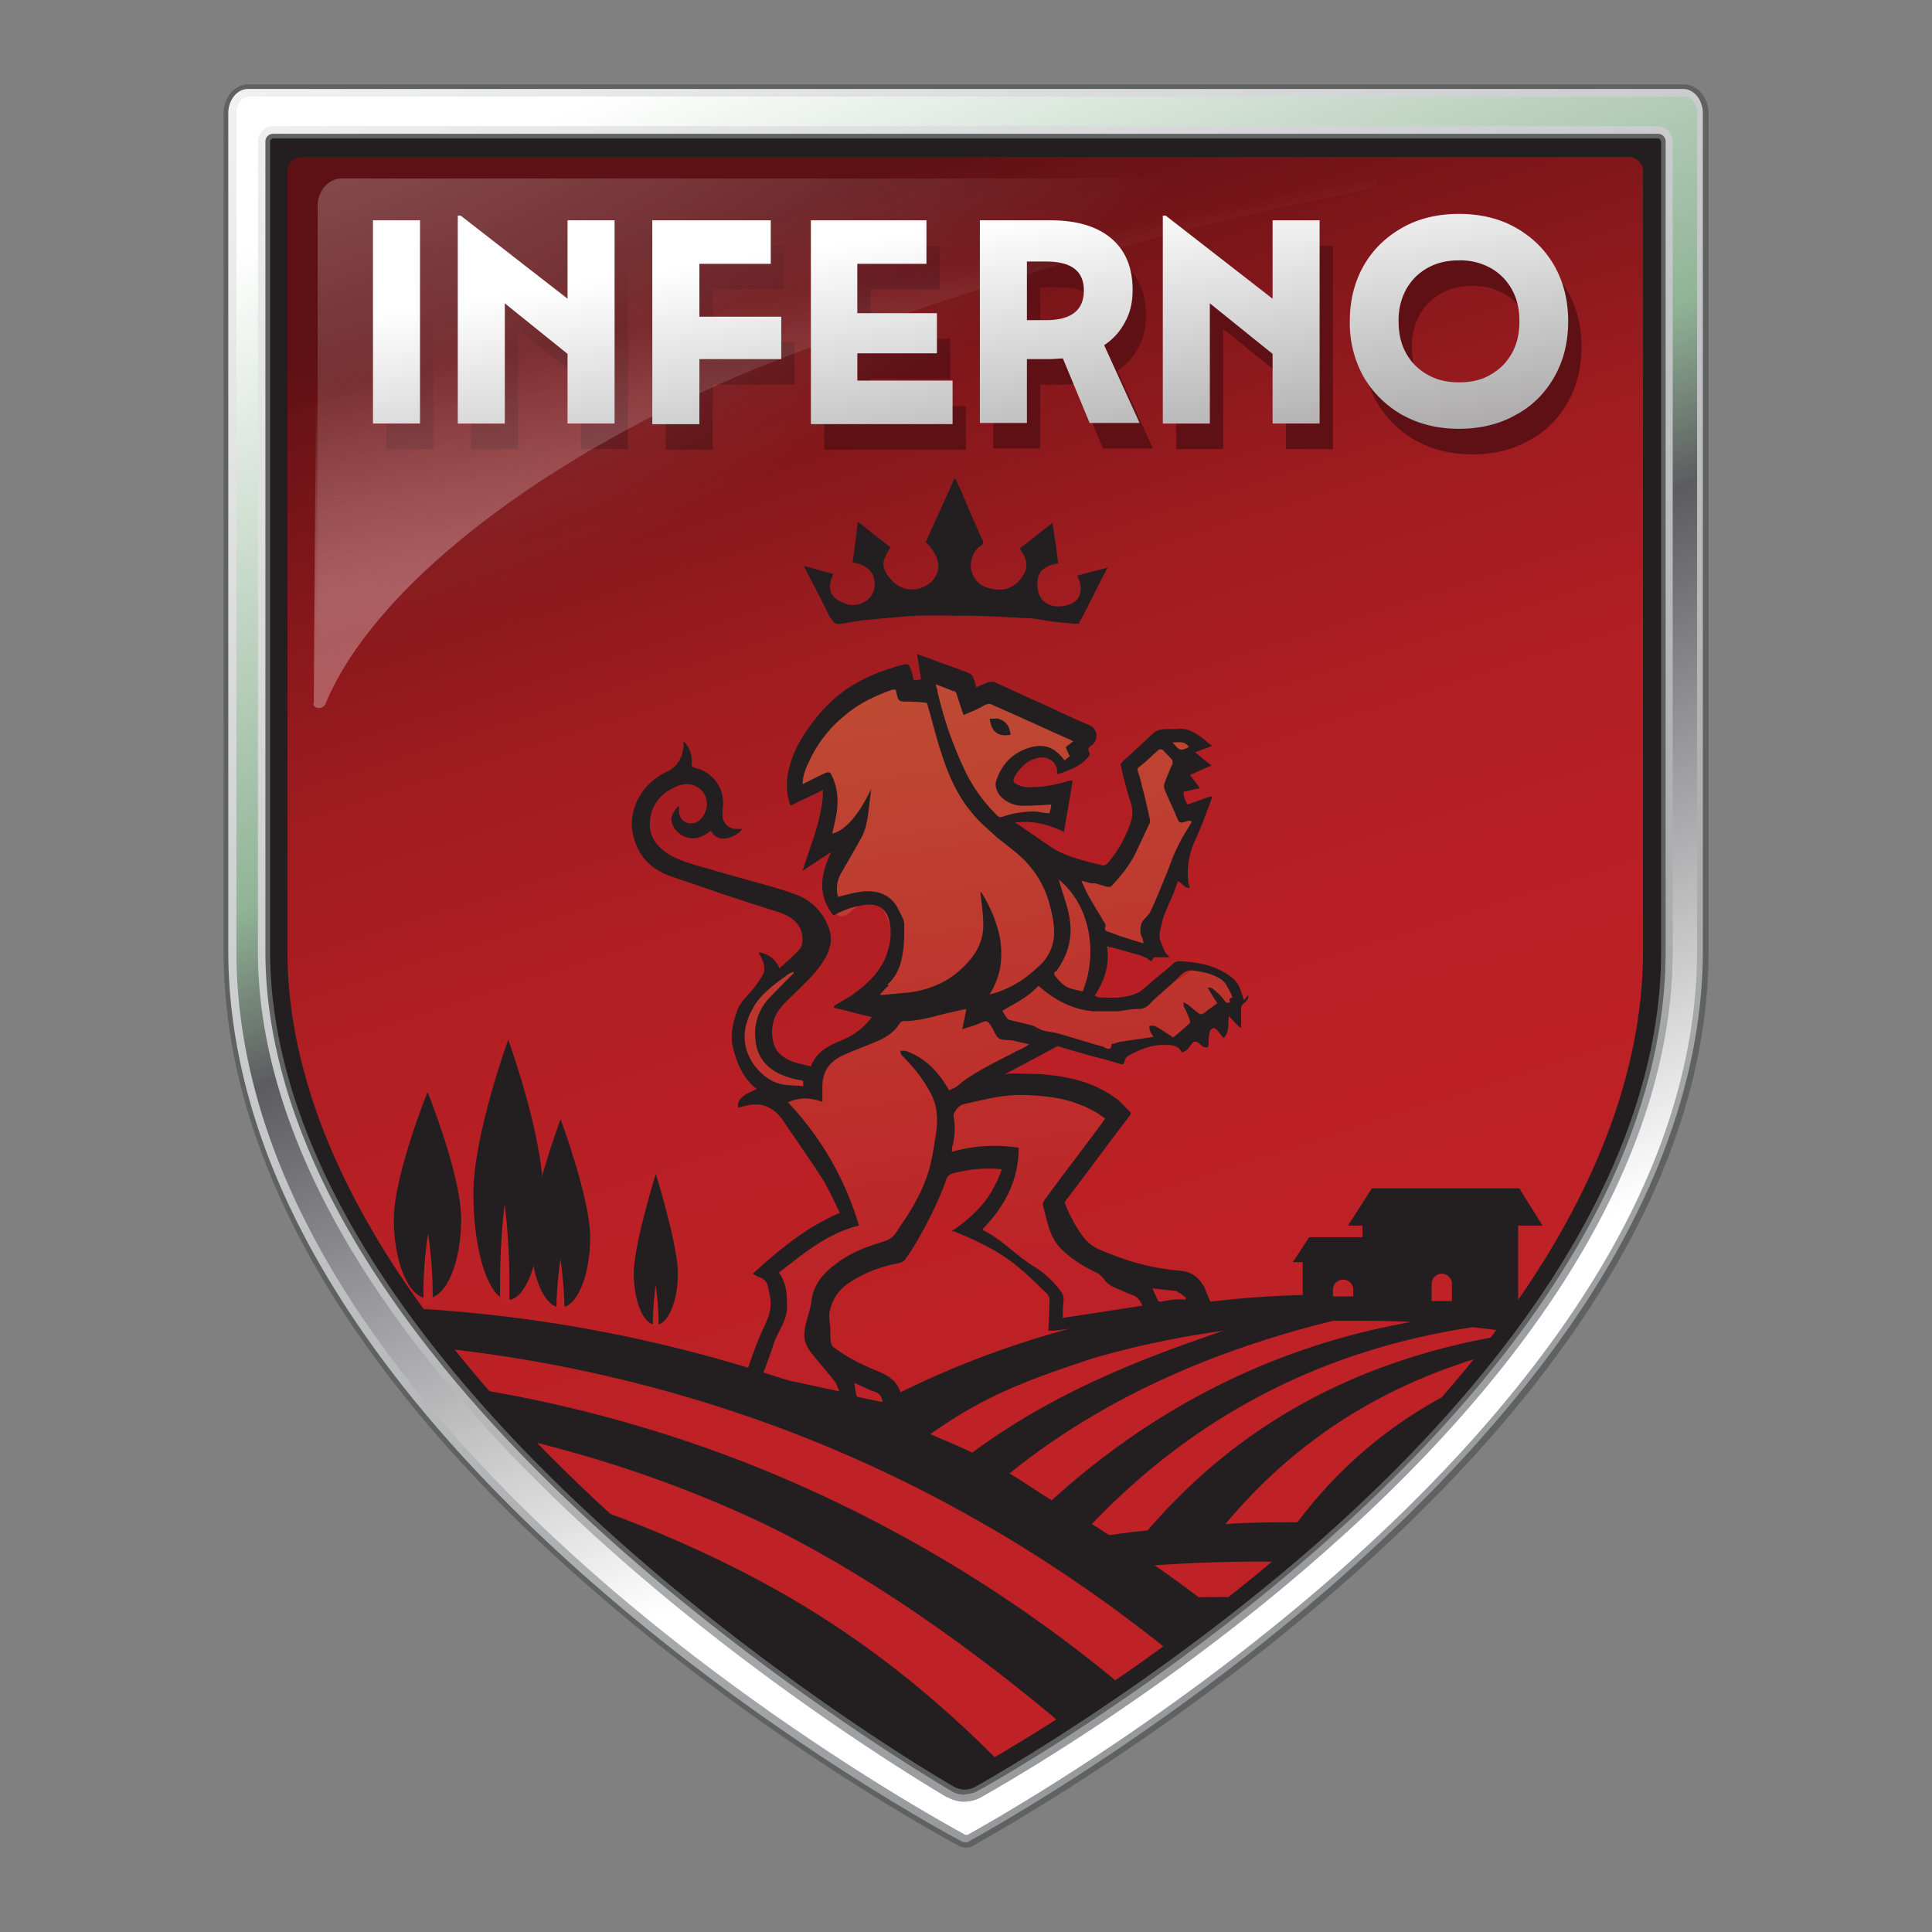<svg width="38" height="38" viewBox="0 0 38 38" fill="none" xmlns="http://www.w3.org/2000/svg"><rect x="0" y="0" width="38" height="38" fill="#808080" stroke="none"/><path d="M33.184 18.84V2.916c0-.331-.24-.605-.525-.605H5.369c-.285 0-.525.274-.525.605V18.84c0 9.675 14.016 17.065 14.016 17.065a.279.279 0 0 0 .297 0s14.027-7.527 14.027-17.066Z" fill="url(#paint0_linear_54_51313)"/><path d="M7.598 4.835h.925v3.998h-.925V4.835Zm1.667-.091h.058l2.101 1.633V4.835h.926v3.998h-.926v-1.37l-1.233-.994v2.364h-.926v-4.09Zm3.827.091h2.33v.857h-1.405v1.04h1.611v.833h-1.61v1.28h-.926v-4.01Zm3.118 0h2.274v.857h-1.36v.97h1.565v.789h-1.565v.537h1.874v.857H16.21v-4.01Zm3.325 0h1.382c.514 0 .914.114 1.2.354.285.24.422.583.422 1.017 0 .24-.046.445-.149.628a1.205 1.205 0 0 1-.41.457l.696 1.53h-.982l-.526-1.267c-.091 0-.183.011-.274.011h-.434v1.257h-.925V4.824v.011ZM20.837 6.8c.491 0 .742-.194.742-.583 0-.388-.251-.57-.742-.57h-.377V6.8h.377Zm2.296-2.056h.057l2.102 1.633V4.835h.925v3.998h-.925v-1.37l-1.234-.994v2.364h-.925v-4.09Zm3.952 3.175a2.17 2.17 0 0 1-.274-1.096c0-.412.091-.777.274-1.097.183-.32.434-.56.754-.742.32-.183.697-.275 1.12-.275.422 0 .8.092 1.119.275.32.182.571.422.754.742.183.32.274.685.274 1.097 0 .41-.091.776-.274 1.096-.183.32-.434.571-.754.743-.32.183-.697.274-1.12.274-.422 0-.788-.091-1.119-.274a2.043 2.043 0 0 1-.754-.743Zm2.913-.468c.103-.183.148-.388.148-.628s-.045-.446-.148-.629a1.075 1.075 0 0 0-.423-.422 1.233 1.233 0 0 0-.616-.149c-.229 0-.435.046-.617.149-.183.103-.32.24-.423.422a1.247 1.247 0 0 0-.149.629c0 .24.046.445.149.628s.24.32.423.423c.182.102.377.148.617.148s.445-.046.616-.148c.183-.103.32-.24.423-.423Z" fill="#5E1014"/><path d="M18.953 35.62c-.034-.023-3.564-1.897-7.048-4.924-2.033-1.77-3.655-3.598-4.82-5.403-1.44-2.25-2.17-4.49-2.17-6.66V2.54c0-.172.113-.32.239-.32h27.632c.126 0 .24.148.24.32v16.095c0 2.136-.731 4.363-2.17 6.602-1.166 1.805-2.788 3.632-4.821 5.414-3.484 3.05-7.025 4.958-7.06 4.98l-.022-.01Zm-.343-.732a.69.69 0 0 0 .331.092.689.689 0 0 0 .332-.092c.137-.08 3.404-1.884 6.636-4.729 4.375-3.85 6.683-7.836 6.683-11.525V3.064a.283.283 0 0 0-.286-.286H5.622a.283.283 0 0 0-.285.286v15.57c0 3.54 2.307 7.482 6.66 11.388 3.22 2.89 6.476 4.786 6.613 4.866Z" fill="#831922"/><path d="M16.78 11.689c4.923-2.673 10.326-3.107 14.564-1.577V4.047c0-.297-.205-.537-.468-.537H6.716c-.25 0-.468.24-.468.537v14.107c0 1.725.503 3.37 1.314 4.9 1.028-4.386 4.317-8.681 9.23-11.365h-.012Z" fill="url(#paint1_radial_54_51313)"/><path d="m21.122 14.453-1.656-.811-.491.206-.08-.377-.662-.229v.4l-.457-.046-.309-.285-1.405.902s-.583.937-.525 1.302c.057.366.674-.091.674-.091l-.172 1.37.491-.25s-.457.845-.16 1.336c.297.491.526-.457.914-.08.389.377.229 1.21.229 1.21l-.754.777.88.24-.903.56-.651.514-.434.023-.56-.308-.08-.514.263-.64.662-.868-.833.525-.514.64-.126.651.4.651.422.354.126.229s.331.377.662 1.028c.332.65.606 1.176.606 1.176s-.64.377-1.051.617c-.411.24-.56.4-.56.4s.309.331.286.651c-.023.32-.663 1.542-.663 1.542l3.039.754-.172-.663-1.005-.502a.64.64 0 0 1-.354-.48l-.057-.32a.522.522 0 0 1 .126-.422l.41-.526 1.029-.343.811-1.816 1.256-.125s.275.08-.125.685c-.4.605-.686.731-.686.731s.526.057 1.051.537c.526.48.732.868.732.868v.548l2.912-.49-.377-.435-.89-.126c-.252-.034-.732-.102-.926-.274l-.742-1.153 1.222-1.76-1.302-.605-1.234-.046 1.302-.834 1.28.355.708-.286h.754l.914-.754-.092-.48-.73-.285-.755.514-1.153.331-.138-.08c-.08-.046-.114-.057-.091-.148l.229-1.166 1.016.24.08-.537.971-2.227-.377.114-.274-.502.285-.743.343-.126-.457-.217c-.16-.022-.57.16-.685.275l-.32.32.16 1.13-.663 1.063-1.382-.606-.605-.514 1.05.023.035-.56h-1.017l-.023-.377a.333.333 0 0 1 .309-.354l.468-.034.343.354.411-.228-.125-.24.182-.206-.228-.057h-.012Z" fill="url(#paint2_linear_54_51313)"/><path d="M24.468 19.674c-.045-.114-.068-.24-.137-.343a.53.53 0 0 0-.114-.114 1.363 1.363 0 0 0-.502-.24 2.326 2.326 0 0 0-.503-.069c-.034 0-.091 0-.126.035-.171.16-.377.308-.548.468-.057.046-.114.103-.183.126-.24.103-.491.091-.742.08-.023 0-.046-.012-.08-.035.194-.297.297-.616.24-.97.045.01.068.022.09.022.184.046.355.103.538.149.057.011.114.045.16.068.023.012.045.035.08.057.023-.022.034-.057.057-.08h.308s-.08-.08-.103-.125c-.034-.08-.068-.16-.091-.24a.435.435 0 0 1 .011-.171c.023-.092.035-.183.069-.275.046-.125.103-.25.16-.377.046-.102.08-.205.114-.308.091.034.126.149.24.126-.011-.034-.034-.069-.034-.114a1.536 1.536 0 0 1 .16-.869c.102-.228.183-.457.274-.696.011-.035.023-.057.034-.092 0 0-.023-.023-.034-.023-.091.035-.172.058-.252.092-.068.023-.136.045-.194.068a.411.411 0 0 1-.08-.251c.115-.023.206-.046.32-.069-.068-.102-.137-.182-.194-.262.137-.057.274-.126.423-.183-.114-.091-.217-.171-.32-.263.114-.045.217-.08.331-.125-.057-.046-.091-.069-.125-.103-.172-.137-.343-.263-.583-.229h-.172c-.102 0-.194.012-.274.08-.205.194-.422.389-.628.583-.011.011-.023.045-.011.068.057.24.114.48.194.72a.644.644 0 0 1 0 .388c-.103.286-.24.549-.446.789-.034.045-.091.068-.148.045-.069-.023-.149-.034-.229-.057-.25-.068-.502-.137-.73-.285-.24-.16-.48-.332-.72-.492.331-.045.65.035.96.183.056-.343.113-.662.17-1.005h-.068c-.263.08-.537.137-.822.126a.428.428 0 0 1-.206-.057c-.069-.023-.091-.08-.046-.149.103-.171.24-.32.446-.366.183-.045.342.046.388.217 0 .035 0 .069.012.103.057-.023.102-.034.16-.057.137-.057.285-.114.388-.228.034-.046.114-.08.068-.16-.022-.046-.011-.08.035-.114.171-.103.137-.343-.035-.412-.25-.103-.49-.217-.73-.33l-1.131-.515c-.035-.011-.08 0-.115 0l-.24.103c-.022-.069-.034-.137-.068-.206-.012-.034-.046-.057-.069-.068a9.698 9.698 0 0 0-.525-.194c-.16-.058-.331-.126-.503-.183.023.148.046.285.069.422 0 .035.023.08-.023.08s-.114.046-.126-.045a.798.798 0 0 0-.068-.217c0-.023-.046-.046-.057-.046-.103.023-.206.046-.297.08-.56.171-1.051.457-1.428.914-.217.262-.411.537-.526.856-.114.309-.148.617-.034.937.206-.103.411-.194.64-.308-.012.57-.24 1.062-.4 1.588.194-.126.377-.252.56-.366-.206.434-.274.845.045 1.245.195-.103.4-.183.617-.206.217-.034.4.046.468.263.08.274.035.537-.068.788-.137.309-.377.526-.651.72-.114.08-.24.137-.354.217v.034c.251.057.491.126.742.183-.023.034-.057.069-.08.103-.148.16-.32.274-.514.354-.251.103-.49.217-.605.514-.126-.034-.251-.057-.377-.103-.16-.068-.309-.171-.354-.354a.8.8 0 0 1 0-.434c.046-.183.171-.308.297-.434.251-.251.525-.48.708-.788.103-.183.16-.377.091-.583a1.088 1.088 0 0 0-.72-.708c-.353-.126-.73-.217-1.084-.32-.252-.068-.503-.148-.766-.217-.228-.068-.457-.137-.65-.274-.184-.137-.31-.308-.31-.537 0-.331.16-.571.446-.72.092-.045.206-.091.297-.08.343.023.48.377.297.64-.068.091-.16.149-.285.126-.103-.023-.16-.103-.183-.206v-.137c-.091.08-.16.206-.149.286.023.194.217.342.389.354.148.011.274-.057.388-.149.137.274.491.137.617-.034h-.114a.273.273 0 0 1-.274-.308c0-.069.011-.138.011-.206a.698.698 0 0 0-.548-.685c-.069-.023-.08-.046-.069-.092a.534.534 0 0 0-.16-.434v.103c-.023.206-.103.377-.297.48a1.307 1.307 0 0 0-.468.354c-.251.32-.32.685-.183 1.062.114.309.343.526.651.64.32.114.64.217.96.331.377.126.754.251 1.13.366.172.057.343.114.458.274.102.137.125.377.022.491-.114.126-.25.24-.388.366a.49.49 0 0 0-.377-.309s-.023 0-.034-.011c0 0 0 .011.011.023l.034.068c.058.114.103.24.035.366-.057.091-.115.182-.183.262-.114.149-.263.263-.32.446-.08.228-.137.457-.08.708.08.32.194.605.468.823-.285.114-.4.228-.365.365.08-.023.16-.046.251-.057.286-.034.48.091.64.32.251.377.514.742.754 1.12.137.216.24.456.354.685-.663.285-1.188.72-1.713 1.199.045.023.091.057.137.069a.24.24 0 0 1 .16.17c.022.104.045.207.057.298.011.285-.137.491-.24.754a9.783 9.783 0 0 0-.194.525c-.046.137-.057.046-.103.183.388.08.73.4 1.12.491h.125c.605.126 1.2.263 1.805.389.034 0 .057.011.091.022-.011-.182-.034-.365-.046-.548 0-.046-.034-.091-.057-.137-.091-.16-.228-.228-.388-.297-.308-.126-.617-.274-.88-.48-.091-.068-.045-.32-.068-.457-.012-.091-.023-.182 0-.262a.855.855 0 0 1 .388-.549c.274-.182.571-.297.891-.365.069-.012.16-.034.194-.08.115-.149.206-.309.297-.469.206-.365.389-.742.526-1.13a.18.18 0 0 1 .091-.092c.32-.091.651-.125.994-.091-.091.251-.206.48-.377.685a2.82 2.82 0 0 1-.617.537h.057c.332.137.663.286.96.48.263.171.525.411.754.64.068.068.16.125.16.228 0 .206-.012.4-.023.605h.114c.308-.034.617-.08.914-.125.286-.034.571-.08.857-.114.308-.046.616-.08.936-.126.046 0 .08-.011.126-.023.103 0 .206-.011.308-.023-.068-.148-.125-.297-.182-.434-.092-.183-.24-.308-.446-.331a4.672 4.672 0 0 1-1.313-.297c-.286-.114-.457-.149-.64-.389a2.842 2.842 0 0 1-.354-.662c.023-.023.034-.057.057-.08.411-.537.81-1.085 1.222-1.622.023-.034.034-.057 0-.091-.091-.08-.16-.172-.251-.24-.412-.309-.891-.434-1.405-.48-.206-.023-.412-.011-.617-.023-.057 0-.114 0-.172.023v-.011l1.029-.549c.182.057.388.114.582.171.217.058.446.115.663.183.045.012.057 0 .068-.045.012-.046.035-.092.069-.115.228-.125.468-.228.742-.217.137 0 .252.012.32.149a.291.291 0 0 0 .16-.126c.08-.114.114-.114.217-.023.011 0 .023.023.034.035.035 0 .069.022.092.011.011 0 .023-.046.023-.069 0-.08 0-.148.022-.228 0-.034.035-.069.058-.08.011 0 .057 0 .08.034.045.046.08.103.137.16.114-.114.08-.262.102-.434.08.092.149.16.217.229 0 0 .012 0 .023-.012v-.365c0-.035.023-.08.057-.103.058-.046.103-.103.08-.16l-.08.103Zm-1.085-4.98c-.171.08-.171.08-.32-.092.126 0 .24-.034.32.091Zm-1.873 2.672c.091.023.194.058.285.08.023 0 .069-.011.08-.034.183-.194.355-.411.469-.651l.274-.583v-.057c-.046-.205-.091-.422-.149-.628a2.867 2.867 0 0 0-.08-.297c-.023-.057-.023-.091.035-.126.137-.103.251-.228.377-.33h.057c.068.068.137.136.205.216v.069a3.952 3.952 0 0 0-.16.388.159.159 0 0 0 0 .103c.069.183.16.354.229.525.068.16.057.16.24.103h.046s.01.012.022.023c-.103.171-.205.331-.285.503-.08.16-.137.33-.206.502-.103.252-.206.514-.32.754-.034.069-.091.114-.137.171-.068.069-.08.252-.034.332.023.034.023.068.034.125-.16-.045-.297-.091-.445-.137-.092-.034-.172-.068-.252-.091-.057-.012-.068-.046-.057-.091.023-.058-.023-.092-.045-.138-.149-.25-.309-.49-.423-.776.08.022.148.045.228.057l.012-.012Zm-.743 1.748c.229-.308.332-.651.274-1.028-.034-.24-.125-.468-.194-.708 0-.023-.011-.046-.023-.08.663.548.754 1.52.469 2.204-.08-.022-.149-.034-.229-.057-.148-.045-.24-.16-.33-.274 0 0 0-.046.022-.068l.011.011Zm-1.987-5.517s.034.034.034.057l.137.411c.149-.068.286-.114.411-.194.069-.034.115-.034.172 0 .445.194.89.4 1.325.594.08.034.16.069.251.114-.057.046-.103.08-.148.114.022.058.045.115.08.183-.035.023-.069.057-.103.08a.988.988 0 0 0-.149-.16c-.171-.148-.377-.148-.571-.08-.32.103-.525.332-.628.651-.035.115.046.286.171.366a.61.61 0 0 0 .4.114c.171 0 .343-.011.514-.023 0 .057-.023.114-.034.172-.103 0-.206-.035-.309-.035-.205 0-.411.035-.617.103-.045.012-.068.012-.102-.023a3.158 3.158 0 0 1-.686-.994 7.486 7.486 0 0 1-.49-1.45c0-.046-.024-.08-.035-.137.125.045.24.091.354.137h.023Zm-1.325 5.768c.183-.16.262-.377.297-.594.034-.194.034-.388.034-.582 0-.092-.057-.183-.103-.274-.16-.366-.503-.423-.81-.366-.127.023-.252.057-.39.091a.602.602 0 0 1 .07-.48c.136-.24.273-.468.4-.707.09-.172.113-.366.136-.549.012-.125.034-.262.046-.388-.297.628-.571.834-.766.88.035-.15.07-.298.092-.446.034-.263 0-.514-.126-.743 0-.011-.057-.022-.08-.011-.16.069-.308.149-.468.229 0-.16.057-.309.126-.446a2.49 2.49 0 0 1 .685-.891c.274-.24.605-.4.96-.525h.057c.023.08.034.182.08.217.057.034.16.011.24.022.102 0 .205.012.296.023.103.343.183.686.297 1.028.138.423.32.823.606 1.154.137.171.308.308.468.457.217.183.468.343.651.571.195.229.332.503.4.788.046.172.08.343.08.514a.873.873 0 0 1-.308.674c-.183.172-.377.32-.606.423a1.862 1.862 0 0 1-.354.126c.103-.172.172-.343.206-.526a1.728 1.728 0 0 0-.046-.765 2.748 2.748 0 0 0-.297-.674.203.203 0 0 0-.046-.057c.023.228.058.445.058.662 0 .263-.103.503-.286.708-.149.172-.331.32-.537.423a1.988 1.988 0 0 1-.674.194c-.171.012-.354.035-.525.046v-.023c.057-.057.102-.114.16-.16l-.023-.023Zm-2.24 1.908a1.059 1.059 0 0 1-.445-.423.948.948 0 0 1-.125-.457c0-.217.08-.422.194-.616.137-.217.331-.366.525-.514.057-.035.103-.08.16-.115.023-.011.057-.023.08-.034 0 0 0 .011.012.023l-.057.057c-.16.16-.32.32-.469.48a1.011 1.011 0 0 0-.228.8.753.753 0 0 0 .262.513c.16.138.366.206.572.252.034 0 .068.011.102.023v.102c-.205-.023-.41 0-.605-.102l.023.011Zm1.988 6.1c.103.034.137.103.16.205a34.493 34.493 0 0 1-.49-.102c-.012 0-.035-.035-.035-.057a8.481 8.481 0 0 1-.034-.218c.137.058.262.126.4.172Zm5.952-1.954c.057 0 .114.07.171.103 0 .012 0 .023-.011.035h-.183c-.091.011-.194.022-.286.045-.045 0-.068 0-.08-.045-.034-.069-.068-.149-.102-.217.16.022.33.034.502.057l-.011.023Zm-3.404-3.86c.251-.035.49-.023.742 0 .229.022.446.057.663.137.205.068.41.171.582.308-.102.137-.194.263-.297.4-.308.411-.616.81-.913 1.222a.121.121 0 0 0-.012.091c.091.332.126.629.377.869.194.182.423.33.674.445a.431.431 0 0 1 .137.114c.08.137.229.183.366.24.068.034.148.069.217.092.091.034.148.114.182.205l-1.565.24c0-.114 0-.217.012-.32.011-.08 0-.137-.046-.194a1.847 1.847 0 0 0-.56-.514c-.342-.217-.605-.514-.97-.697l-.012-.023c.434-.445.708-.96.708-1.599a3.025 3.025 0 0 0-1.313.08c0-.057 0-.103.023-.148.034-.183.045-.366.01-.549-.01-.08.104-.217.195-.24.263-.057.526-.125.788-.16h.012Zm.217-.869c-.331.172-.674.332-.983.549-.068.045-.125.102-.194.148a1.098 1.098 0 0 1-.125.057c-.206-.365-.469-.64-.857-.776h-.103c.011.034.011.068.034.091.229.228.423.468.571.754.126.24.137.491.103.754-.034.228-.068.457-.125.685-.115.423-.332.811-.583 1.165-.046.069-.08.137-.137.194a.41.41 0 0 1-.137.092c-.343.103-.674.217-.96.434-.274.194-.48.434-.514.765-.023.217-.183.537-.125.766a.605.605 0 0 0 .125.24c.149.194.309.365.457.56.046.056.057.125.092.182 0 0-.012 0-.023.011l-1.485-.32c.08-.216.16-.422.228-.64.08-.216.252-.445.252-.673 0-.24 0-.491-.16-.697.49-.377.96-.777 1.576-.925a5.988 5.988 0 0 0-1.394-2.422c.229-.114.457-.091.674-.011v-.297c0-.286.126-.48.377-.606.217-.102.446-.182.663-.274.194-.08.365-.182.48-.365.011-.023.045-.046.068-.046.308 0 .594-.091.88-.16.114-.023.24-.057.365-.08-.023.137-.057.263-.08.4.126-.046.229-.069.331-.114.16-.069.16-.069.252.08.046.068.068.16.126.205.057.046.16.035.24.046.056 0 .114.023.17.034.058.012.115.023.195.046a1.454 1.454 0 0 1-.263.137l-.011.011Zm4.226-.982c-.057.034-.08.012-.125-.046-.058-.08-.137-.148-.217-.217-.023-.023-.058-.011-.103-.023.08.126.137.229.194.309-.091.068-.16.114-.229.171-.057.046-.09.069-.16.012l-.17-.137c-.024-.023-.058-.035-.104-.069v.08c.046.091.092.183.126.286 0 .022 0 .057-.023.068-.103.091-.205.183-.308.263a7.75 7.75 0 0 0-.32-.206c-.011 0-.034-.023-.046-.023h-.103c0 .035 0 .08.023.115.012.045.046.08.057.102-.205.035-.41.058-.605.092-.069 0-.126.034-.194.046 0 0-.023 0-.023.01-.012.15-.114.07-.16.047-.308-.08-.605-.183-.902-.263-.092-.023-.195-.034-.286-.057-.08-.023-.148-.08-.228-.103l-.423-.103c-.023 0-.046-.023-.057-.034a1.045 1.045 0 0 1-.092-.149c.252-.148.503-.262.709-.49.308.273.662.468 1.085.502H22c.137-.023.263-.046.4-.046s.194-.08.274-.16c.171-.16.354-.308.514-.468.08-.091.171-.149.286-.126.194.023.4.069.56.183.08.057.113.16.17.251.024.035.024.069.035.103-.023 0-.034 0-.057.023l.011.057Z" fill="#231F20"/><path d="M19.876 14.453c-.011-.149-.08-.263-.217-.309-.057-.023-.126 0-.194-.011.011.068.023.137.057.194.08.137.206.149.354.126Z" fill="#231F20"/><path d="M18.986 35.437c-.034-.023-3.484-1.862-6.9-4.854-1.987-1.748-3.575-3.542-4.717-5.324-1.405-2.216-2.125-4.42-2.125-6.556V2.848c0-.172.103-.32.24-.32h27.038c.126 0 .24.148.24.32V18.69c0 2.114-.72 4.295-2.125 6.5-1.142 1.782-2.73 3.575-4.717 5.334-3.416 3.005-6.866 4.89-6.9 4.9l-.034.012Zm-.343-.72a.689.689 0 0 0 .331.092.646.646 0 0 0 .32-.091c.137-.08 3.336-1.862 6.489-4.66 4.272-3.793 6.533-7.723 6.533-11.355V3.373a.283.283 0 0 0-.285-.285H5.94a.283.283 0 0 0-.286.285v15.341c0 3.495 2.25 7.368 6.523 11.217 3.153 2.845 6.34 4.718 6.465 4.787Z" fill="#231F20"/><path d="m18.357 35.312.492.32 1.165-.606c-2.182-2.307-4.204-3.564-6.134-4.466a23.427 23.427 0 0 0-3.747-1.382l1.748 1.519c.502.206.88.697 1.37.937 1.405.697 3.633 1.907 5.106 3.666v.012Z" fill="#231F20"/><path d="m8.396 27.179.526.845c1.873.343 3.724.891 5.494 1.668 2.4 1.04 4.935 2.867 6.957 4.638l1.05-.549.184-.16a26.9 26.9 0 0 0-7.688-4.752 26.264 26.264 0 0 0-6.523-1.69Z" fill="#231F20"/><path d="M7.939 26.447a27.56 27.56 0 0 1 7.448 1.656c2.981 1.12 5.7 2.753 8.099 4.775l1.702-1.44c-.537-.022-1.074-.033-1.611-.022a23.927 23.927 0 0 0-.868-.628 28.931 28.931 0 0 1 3.301-.046l1.394-1.188c.285-.388.594-.742.936-1.062l1.268-1.577c-1.588.594-2.981 1.554-4.09 3.027-.467 0-.947 0-1.416.035 1.611-1.93 3.61-2.993 5.872-3.507l.457-.571a22.175 22.175 0 0 0-3.975-.434c-3.439-.046-6.671.765-9.401 2.262a28.057 28.057 0 0 0-9.584-2.022l.457.742h.011Zm21.92-.228c-2.752.41-5.288 1.553-7.287 3.883-.252.023-.503.058-.754.092-.114-.069-.229-.149-.343-.217 2.182-2.285 4.752-3.461 7.494-3.873.297.035.594.069.89.115Zm-3.22-.24c.376 0 .742 0 1.119.023-2.467.434-4.878 1.519-7.071 3.506-.24-.137-.582-.388-.834-.525 2.022-1.634 4.33-2.502 6.363-3.004h.422Zm-5.084.72a18.16 18.16 0 0 1 2.513-.526c-1.542.525-3.29 1.177-4.946 2.399-.217-.114-.605-.263-.822-.366 1.028-.72 1.782-1.028 3.255-1.508Z" fill="#231F20"/><path d="M18.984 36.282s-.08-.011-.102-.023c-.035-.022-3.644-1.93-7.243-5.071-2.09-1.828-3.758-3.701-4.957-5.575-1.485-2.33-2.25-4.66-2.25-6.922V2.231c0-.286.194-.526.445-.526h28.226c.24 0 .446.24.446.526v16.471c0 2.228-.754 4.535-2.25 6.866-1.2 1.861-2.868 3.746-4.958 5.585-3.576 3.142-7.208 5.095-7.242 5.118a.184.184 0 0 1-.103.034l-.012-.023ZM5.368 2.676s-.102.046-.102.103v15.935c0 3.575 2.33 7.55 6.739 11.514 3.267 2.936 6.58 4.866 6.717 4.958a.49.49 0 0 0 .251.068.45.45 0 0 0 .24-.068c.148-.08 3.461-1.93 6.74-4.82 4.42-3.907 6.762-7.928 6.762-11.652V2.779s-.046-.103-.103-.103H5.368Z" fill="url(#paint3_linear_54_51313)"/><path d="M10.681 23.477c0 1.154-.308 2.09-.685 2.09-.377 0-.685-.936-.685-2.09 0-1.153.685-3.027.685-3.027s.685 1.874.685 3.027Z" fill="#231F20"/><path d="M11.608 24.334c0 .765-.262 1.382-.582 1.382-.32 0-.583-.617-.583-1.382 0-.765.583-2.319.583-2.319s.582 1.554.582 2.319ZM13.333 25.042c0 .56-.194 1.017-.434 1.017s-.434-.457-.434-1.017c0-.56.434-1.953.434-1.953s.434 1.394.434 1.953ZM9.071 23.98c0 .856-.297 1.553-.662 1.553-.366 0-.663-.697-.663-1.553 0-.857.663-2.502.663-2.502s.662 1.633.662 2.502Z" fill="#231F20"/><path d="M11.103 25.738c-.011-.548-.08-.97-.08-.97s-.068.41-.08.96a.67.67 0 0 1 .16.022v-.012ZM12.954 26.117v-.046c0-.434-.057-.788-.057-.788s-.057.354-.057.788l.114.034v.012ZM9.904 25.648h.115v-.446c0-.834-.092-1.519-.092-1.519s-.091.674-.091 1.52v.433h.046l.022.012ZM8.51 25.67v-.216c0-.652-.09-1.188-.09-1.188s-.092.525-.092 1.188v.228c.057 0 .114 0 .16-.011h.023Z" fill="#BE2126"/><path d="m29.86 25.808-3.061-.366v-1.496h3.061v1.862Z" fill="#231F20"/><path d="M30.34 24.106h-3.826l.468-.732h2.901l.457.732ZM27.69 25.499l-2.067.023v-.8h2.068v.777Z" fill="#231F20"/><path d="M28.011 24.825H25.43l.32-.491h1.953l.308.491Z" fill="#231F20"/><path d="M28.352 25.053h.012a.2.2 0 0 1 .194.194v.343h-.4v-.343a.2.2 0 0 1 .194-.194ZM26.411 25.168h.011a.2.2 0 0 1 .195.194v.137h-.4v-.137a.2.2 0 0 1 .194-.194Z" fill="#BE2126"/><path opacity=".29" fill-rule="evenodd" clip-rule="evenodd" d="M6.16 13.848c.034.103.194.103.24 0 .982-2.388 4.592-5.186 9.47-6.991 7.048-2.604 11.286-3.084 11.206-3.21-.012-.023.034-.126.01-.126-2.912-.125-4.454 0-10.097.035h-.457c-4.969.068-7.95.08-9.664.114-.354 0-.582.4-.594.72-.057 1.302-.102 9.446-.102 9.446l-.012.012Z" fill="url(#paint4_linear_54_51313)"/><path d="M7.336 4.333h.925V8.33h-.925V4.333Zm1.668-.092h.057l2.102 1.634V4.333h.925V8.33h-.925V6.96l-1.234-.994v2.365h-.925V4.24Zm3.826.092h2.33v.856h-1.404v1.04h1.61v.834h-1.61v1.28h-.926v-4.01Zm3.119 0h2.273v.856h-1.36v.971h1.566v.789h-1.565v.536h1.873v.857h-2.787V4.333Zm3.324 0h1.382c.514 0 .914.114 1.2.354.285.24.422.582.422 1.016 0 .24-.046.446-.148.629a1.206 1.206 0 0 1-.412.457l.697 1.53h-.982l-.526-1.268c-.091 0-.182.012-.274.012h-.434v1.256h-.925V4.321v.012Zm1.302 1.964c.491 0 .743-.194.743-.582 0-.389-.252-.571-.743-.571h-.377v1.153h.377Zm2.296-2.056h.057l2.102 1.634V4.333h.925V8.33h-.925V6.96l-1.234-.994v2.365h-.925V4.24Zm3.952 3.176a2.171 2.171 0 0 1-.274-1.097c0-.411.092-.776.274-1.096.183-.32.434-.56.754-.743.32-.183.697-.274 1.12-.274.422 0 .8.091 1.12.274.32.183.57.423.753.743.183.32.274.685.274 1.096 0 .411-.091.777-.274 1.097-.183.32-.434.571-.754.742-.32.183-.697.275-1.12.275-.422 0-.787-.092-1.119-.275a2.044 2.044 0 0 1-.754-.742Zm2.913-.468c.103-.183.149-.389.149-.629s-.046-.445-.149-.628a1.074 1.074 0 0 0-.422-.423 1.232 1.232 0 0 0-.617-.148c-.229 0-.434.046-.617.148-.183.103-.32.24-.423.423a1.247 1.247 0 0 0-.148.628c0 .24.046.446.148.629.103.182.24.32.423.422.183.103.377.149.617.149s.445-.046.617-.149c.182-.103.32-.24.422-.422Z" fill="url(#paint5_linear_54_51313)"/><path d="M16.359 12.18c.045.091.103.091.171.091l.411-.068c.355-.034.72-.069 1.074-.092.32-.011.628 0 .948 0 .4 0 .8.023 1.2.046.182 0 .365.046.548.069.171.022.343.034.503.045.102-.183.194-.365.285-.548.091-.183.183-.366.286-.56-.206.057-.4.103-.594.16.125.274.068.491-.172.571-.24.08-.514.023-.594-.24a.608.608 0 0 1 0-.32c.058-.17.229-.228.389-.25a22.678 22.678 0 0 0-.114-.8c-.229.182-.434.342-.64.502.011.023.023.034.023.046 0 .011.011.023.023.034.102.16.114.32 0 .48-.138.194-.32.286-.572.24-.24-.034-.365-.16-.422-.343-.057-.183.034-.423.171-.502.057-.035.069-.069.034-.137-.08-.172-.16-.355-.24-.537-.09-.217-.182-.434-.285-.651h-.023c-.183.422-.377.833-.56 1.245.286.297.32.537.126.765a.55.55 0 0 1-.674.091.76.76 0 0 1-.251-.285c-.092-.172.023-.32.103-.469-.218-.17-.423-.33-.64-.502-.034.285-.069.548-.103.8.389.056.468.33.423.525-.057.24-.332.377-.571.285-.297-.102-.366-.308-.229-.582-.183-.046-.377-.103-.583-.16.023.034.023.057.035.069.16.32.331.628.48.948l.034.034Z" fill="#231F20"/><path d="M18.986 36.088c-.034-.023-3.644-1.942-7.196-5.038-2.08-1.816-3.736-3.678-4.924-5.529-1.473-2.296-2.216-4.591-2.216-6.808V2.23c0-.183.115-.331.252-.331h28.226c.137 0 .251.148.251.331v16.472c0 2.193-.742 4.466-2.216 6.751-1.188 1.85-2.844 3.712-4.923 5.54-3.564 3.119-7.174 5.072-7.208 5.095h-.046Zm-.354-.743a.619.619 0 0 0 .343.092.687.687 0 0 0 .331-.092c.137-.08 3.484-1.93 6.774-4.843 4.466-3.941 6.82-8.019 6.82-11.8V2.778a.302.302 0 0 0-.298-.297H5.37a.302.302 0 0 0-.297.297v15.936c0 3.632 2.353 7.664 6.808 11.662 3.29 2.959 6.625 4.9 6.751 4.98v-.01Z" fill="url(#paint6_linear_54_51313)"/><path d="M18.985 36.34s-.09-.012-.125-.035c-.149-.08-3.701-1.976-7.242-5.071-2.102-1.828-3.77-3.713-4.97-5.586-1.496-2.342-2.25-4.672-2.25-6.945V2.23c0-.32.217-.571.492-.571h28.226c.274 0 .49.262.49.57v16.473c0 2.239-.753 4.557-2.25 6.888-1.199 1.873-2.867 3.746-4.968 5.585-3.587 3.142-7.22 5.107-7.254 5.13a.23.23 0 0 1-.126.034h-.023ZM4.878 1.75c-.217 0-.388.217-.388.48v16.472c0 2.25.754 4.569 2.239 6.888 1.188 1.862 2.855 3.735 4.946 5.563 3.54 3.095 7.082 4.98 7.23 5.06a.213.213 0 0 0 .08.023c.023 0 .058 0 .08-.023.035-.023 3.656-1.976 7.231-5.117 2.09-1.84 3.758-3.713 4.958-5.575 1.485-2.319 2.239-4.615 2.239-6.83V2.23c0-.263-.172-.48-.389-.48H4.878Zm14.096 33.55a.506.506 0 0 1-.274-.08c-.137-.08-3.45-2.023-6.728-4.958C7.552 26.287 5.22 22.3 5.22 18.714V2.78c0-.08.068-.148.148-.148h27.244c.08 0 .149.068.149.148v15.935c0 3.735-2.342 7.78-6.774 11.686-3.279 2.89-6.614 4.752-6.751 4.82a.53.53 0 0 1-.263.069v.011ZM5.37 2.721s-.057.023-.057.057v15.935c0 3.553 2.33 7.528 6.728 11.48 3.267 2.936 6.569 4.866 6.717 4.946.137.08.297.08.434 0s3.461-1.93 6.74-4.809c4.409-3.895 6.74-7.916 6.74-11.617V2.78s-.024-.057-.058-.057H5.37Z" fill="#606161"/><defs><linearGradient id="paint0_linear_54_51313" x1="25.748" y1="32.638" x2="16.472" y2="3.738" gradientUnits="userSpaceOnUse"><stop stop-color="#BE2126"/><stop offset=".2" stop-color="#BE2126"/><stop offset=".22" stop-color="#BE2126"/><stop offset=".42" stop-color="#BA2025"/><stop offset=".57" stop-color="#B11E23"/><stop offset=".71" stop-color="#A01C20"/><stop offset=".83" stop-color="#88181C"/><stop offset=".96" stop-color="#6B1316"/><stop offset="1" stop-color="#5E1114"/></linearGradient><linearGradient id="paint2_linear_54_51313" x1="17.307" y1="8.776" x2="19.843" y2="25.305" gradientUnits="userSpaceOnUse"><stop stop-color="#BF5B39"/><stop offset="1" stop-color="#BC2127"/></linearGradient><linearGradient id="paint3_linear_54_51313" x1="7.002" y1="-6.508" x2="32.909" y2="33.701" gradientUnits="userSpaceOnUse"><stop stop-color="#fff"/><stop offset="1" stop-color="#8A8C8F"/></linearGradient><linearGradient id="paint4_linear_54_51313" x1="16.829" y1="9.713" x2="15.573" y2="3.556" gradientUnits="userSpaceOnUse"><stop stop-color="#fff"/><stop offset=".06" stop-color="#fff" stop-opacity=".95"/><stop offset=".16" stop-color="#fff" stop-opacity=".82"/><stop offset=".31" stop-color="#fff" stop-opacity=".61"/><stop offset=".48" stop-color="#fff" stop-opacity=".32"/><stop offset=".65" stop-color="#fff" stop-opacity="0"/></linearGradient><linearGradient id="paint5_linear_54_51313" x1="18.679" y1="4.47" x2="20.792" y2="18.703" gradientUnits="userSpaceOnUse"><stop stop-color="#fff"/><stop offset="1" stop-color="#231F20"/></linearGradient><linearGradient id="paint6_linear_54_51313" x1="14.463" y1=".779" x2="27.416" y2="31.484" gradientUnits="userSpaceOnUse"><stop stop-color="#fff"/><stop offset=".36" stop-color="#90B496"/><stop offset=".46" stop-color="#5C5C5F"/><stop offset=".84" stop-color="#fff"/></linearGradient><radialGradient id="paint1_radial_54_51313" cx="0" cy="0" r="1" gradientUnits="userSpaceOnUse" gradientTransform="matrix(38 0 0 38 -3.356 -23.797)"><stop stop-color="#fff"/><stop offset="1" stop-color="#fff" stop-opacity="0"/></radialGradient></defs></svg>